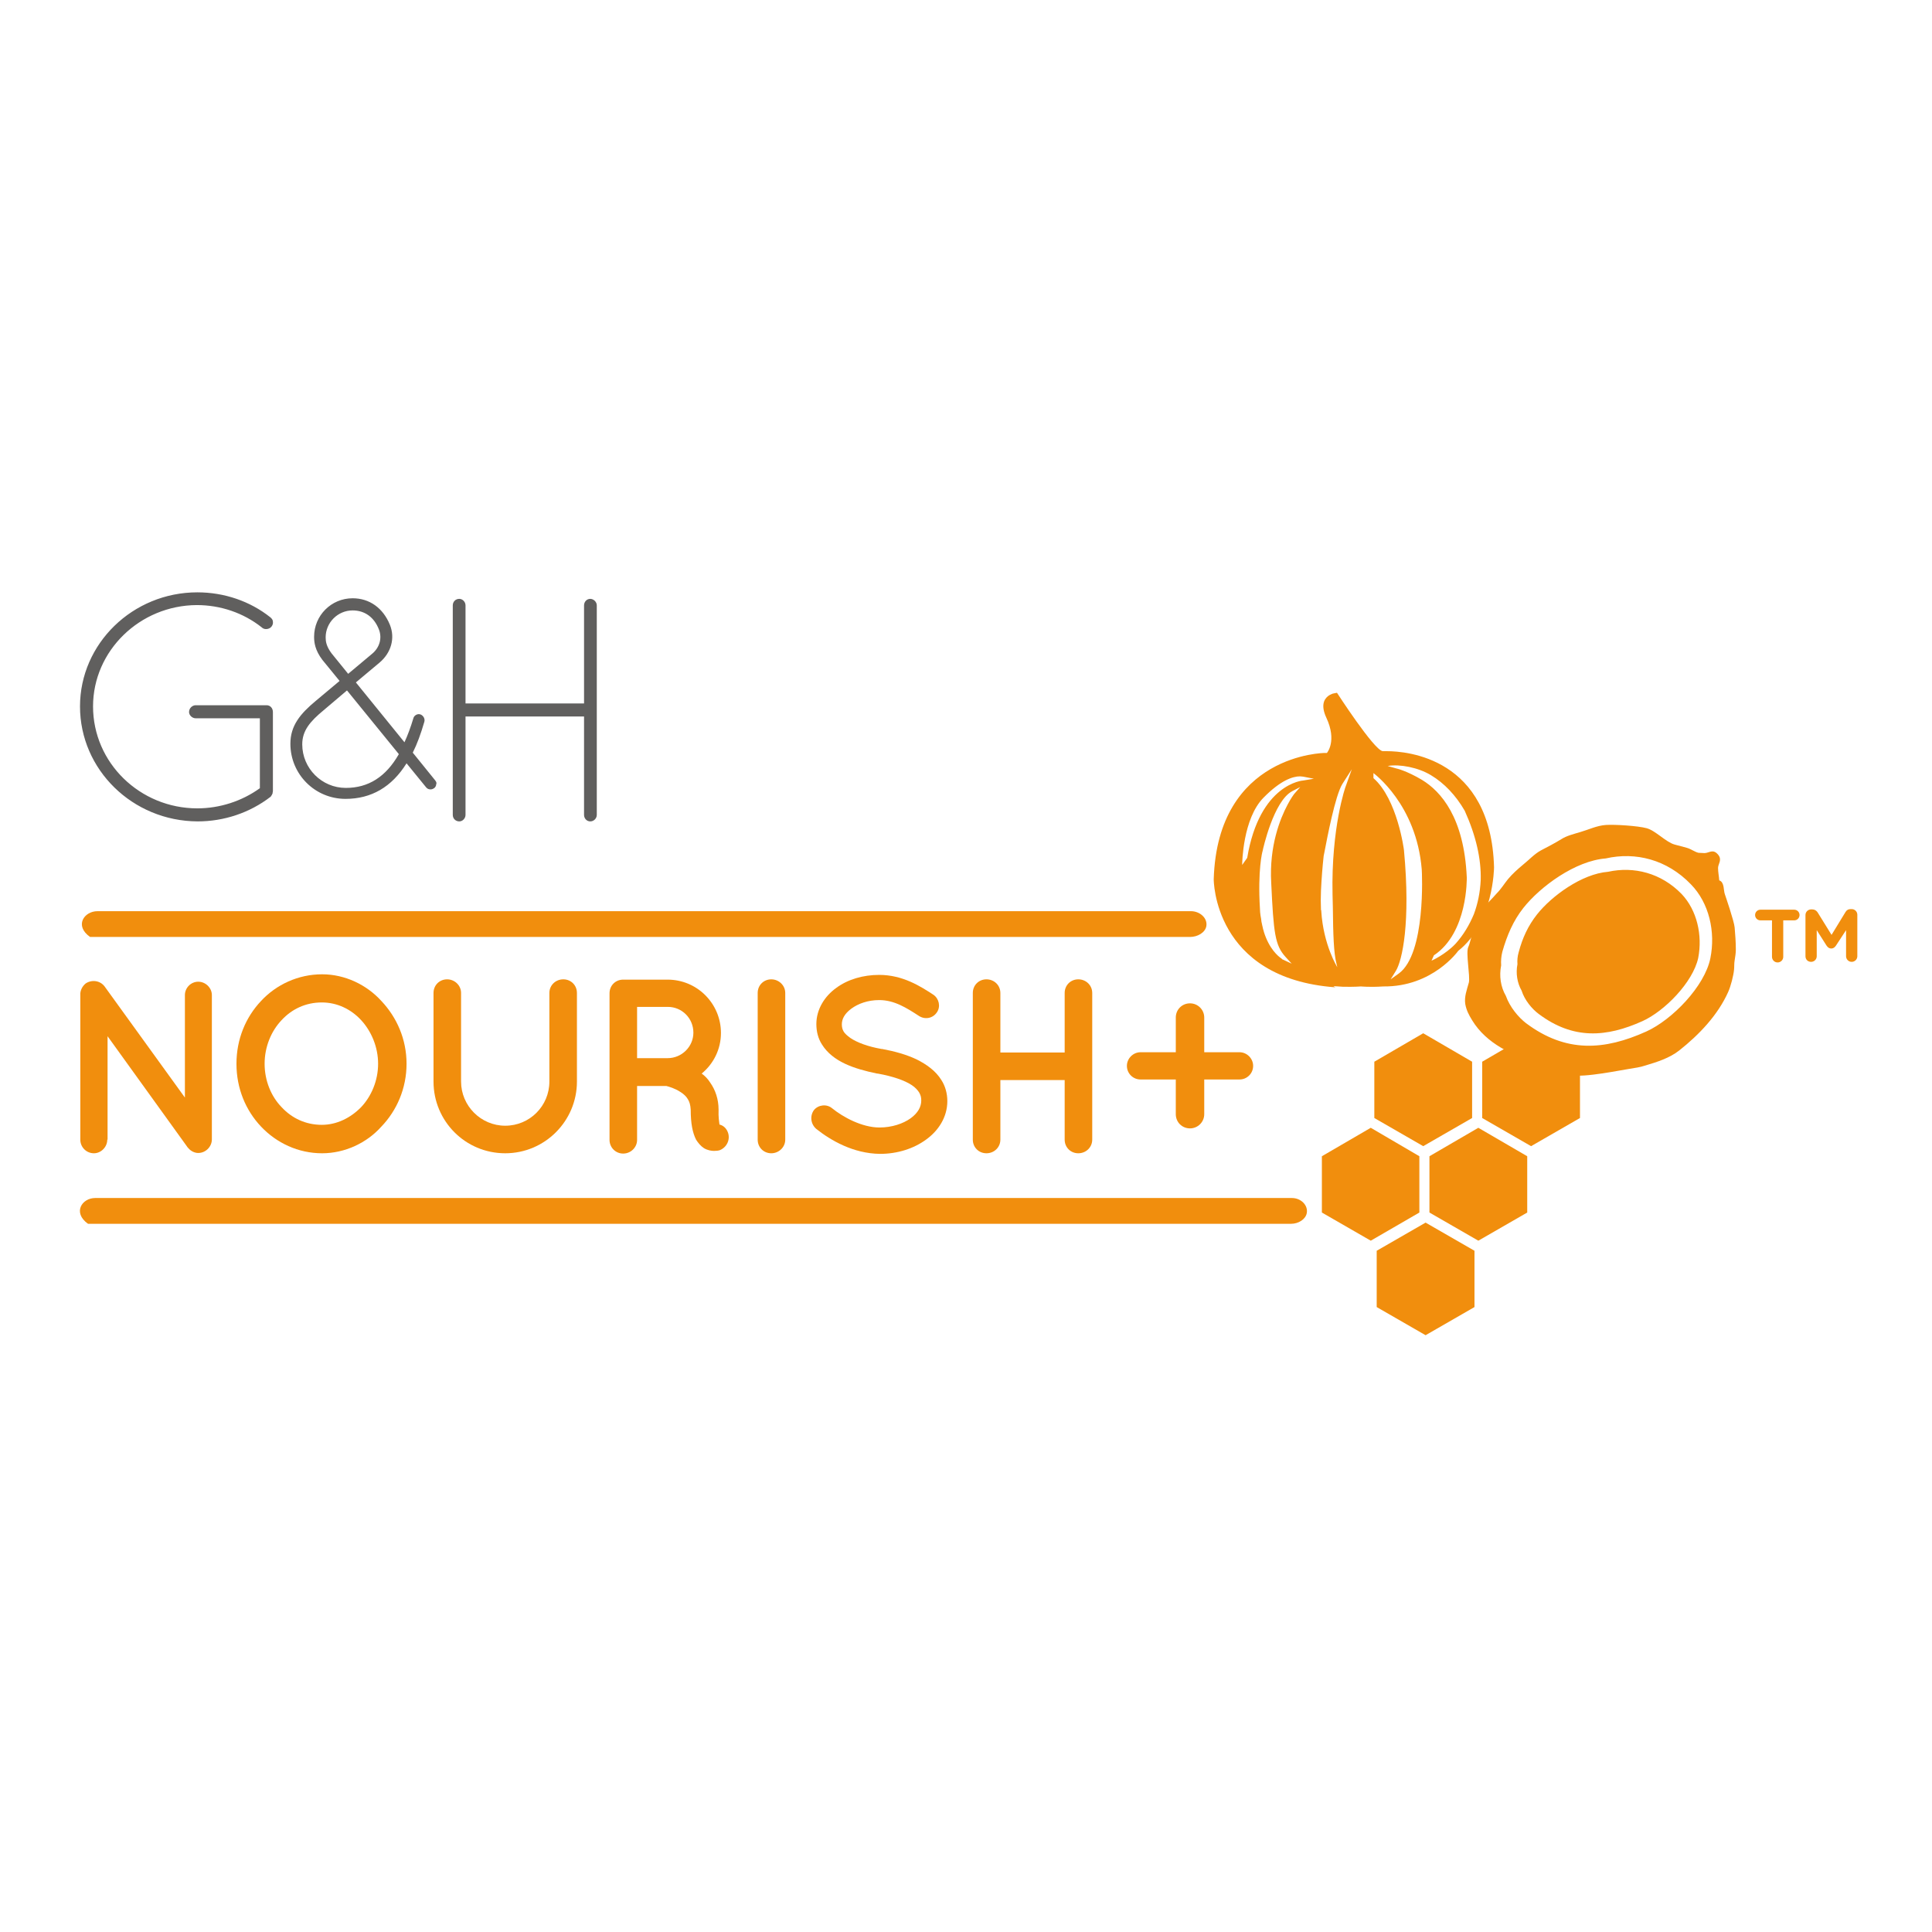 <?xml version="1.0" encoding="UTF-8"?> <svg xmlns="http://www.w3.org/2000/svg" xmlns:xlink="http://www.w3.org/1999/xlink" version="1.1" id="layer" x="0px" y="0px" viewBox="0 0 652 652" style="enable-background:new 0 0 652 652;" xml:space="preserve"> <style type="text/css"> .st0{fill:#F18E0D;} .st1{fill:#605F5E;} </style> <g> <path class="st0" d="M32.9,307.5h369c3.1,0,5.7,2.4,5.2,5.1c-0.4,2.1-2.9,3.6-5.5,3.6H30.4C25,312.4,28.4,307.5,32.9,307.5"></path> <path class="st0" d="M32.1,404.3h403.9c3,0,5.5,2.4,5,5.1c-0.4,2.1-2.8,3.6-5.3,3.6h-406C24.4,409.2,27.7,404.3,32.1,404.3"></path> <polygon class="st0" points="480.3,348.7 496.8,358.3 496.8,377.3 480.3,386.8 463.8,377.3 463.8,358.3 "></polygon> <polygon class="st0" points="516.7,348.7 533.2,358.3 533.2,377.3 516.7,386.8 500.2,377.3 500.2,358.3 "></polygon> <polygon class="st0" points="462.6,380.6 479,390.2 479,409.2 462.6,418.7 446.1,409.2 446.1,390.2 "></polygon> <polygon class="st0" points="498.9,380.6 515.4,390.2 515.4,409.2 498.9,418.7 482.4,409.2 482.4,390.2 "></polygon> <polygon class="st0" points="481.1,412.6 497.6,422.1 497.6,441.1 481.1,450.6 464.6,441.1 464.6,422.1 "></polygon> <path class="st0" d="M468,253.5c-0.9,0-1.4,0-1.4,0c-3-0.5-15.4-19.7-15.4-19.7s-0.7,0.1-1.5,0.3c-0.4,0.2-1,0.4-1.5,0.8 c-1.4,1.1-2.5,3.2-0.6,7.3c3.7,7.9,0.2,11.9,0.2,11.9v0c-0.4,0-0.7,0-0.7,0s-36.2,0.2-37.5,42.6c0,0-0.2,33.5,41.1,36.5 c0,0-0.3-0.1-0.7-0.4c1.1,0.1,2.1,0.1,3.1,0.2c3.8,0.1,6.2-0.1,6.2-0.1s3,0.3,7.5,0c16.7,0.2,25.3-12,25.3-12 c12-9.4,12.1-28.2,12.1-28.2C503.2,255.7,474.7,253.5,468,253.5 M436.7,268L436.7,268c0,0-1,1.3-2.2,3.6 c-2.5,4.7-6.2,13.9-5.5,26.3c0.8,17.1,1.3,21.1,4.8,25l2.1,2.3l0.2,0.1l-3-1.4l0,0c0,0,0,0,0,0c0,0-0.1,0-0.2-0.1c0,0,0,0-0.1,0 c0,0-0.1-0.1-0.1-0.1c0,0-0.1,0-0.1-0.1c0,0-0.1-0.1-0.1-0.1c-1.2-0.8-4.2-3.3-6-9.1c0,0,0-0.1,0-0.1c-0.2-0.5-0.3-1-0.4-1.5 c0-0.1-0.1-0.3-0.1-0.4c-0.1-0.4-0.2-0.9-0.3-1.4c0-0.3-0.1-0.6-0.1-0.9c-0.1-0.4-0.1-0.7-0.2-1.1c-0.1-0.7-0.2-1.5-0.2-2.3 c-0.8-13.1,0.8-19.3,0.9-19.5c0.1-0.6,3.7-16.9,10-20.2l2.5-1.3h0l0.2-0.1L436.7,268z M439.8,263.4c-0.1,0-14.7,1-18.9,26.1 l-1.7,2.4c0-0.6,0.2-15.6,7.2-22.7c5.8-5.9,9.9-7.2,12.3-7.2c0.4,0,0.8,0.1,1.1,0.1l3.6,0.7L439.8,263.4z M454.2,265.2 c-0.1,0.1-5,14.1-4.5,36.7l0.1,4.2c0.1,9.4,0.3,15.5,1.2,19l0.3,1.3c0,0-4.7-7.5-5.4-18.9l0-0.5c0-0.1,0,0.3-0.1,0.2 c-0.1-2.3-0.1-4.5,0-6.7c0.2-4.1,0.5-8,0.9-11.6l0.3-1.5c0.9-4.7,3.6-18.9,6-22.8l3.2-5L454.2,265.2z M472.1,328.5l-2.8,2l1.8-2.9 c2.1-3.5,5-16.1,2.7-40.7c0-0.1-2.2-17.2-10.3-24.3l0-1.7c0.1,0.1,14.5,10.5,16.3,32.5C479.9,294.6,481.2,321.8,472.1,328.5 M491.2,318.5c-3.4,3.6-8,5.7-8.1,5.7l0.8-1.8c11.5-7.6,11.1-26.1,11.1-26.3c-0.9-20.2-8.7-29-15.1-32.9c-5.2-3.1-8.7-3.9-8.8-3.9 l-2.8-0.8c4.1-0.7,10.3,0.5,14.6,3.1c4.5,2.7,8.4,6.8,11.4,12c3.8,8.4,5.6,16.3,5.4,23.4c-0.2,4.2-1,8-2.3,11.5 C495.9,312.1,493.9,315.5,491.2,318.5"></path> <path class="st0" d="M585.4,313c-0.2-2.2-3.1-10.6-3.3-11.2c-0.5-1.3-0.1-4.1-1.9-4.7c-0.1-1.5-0.4-2.7-0.4-4.2 c0-1.4,1.5-2.7,0-4.5c-1.7-2-2.9-0.6-4.5-0.5l-2.1-0.1c-1.3-0.3-2.5-1.3-4-1.7c-1.4-0.4-2.7-0.7-4.1-1.1c-2.9-0.8-6.4-4.7-9.4-5.5 c-2.9-0.8-10.8-1.3-13.7-1.1c-3.1,0.2-5.9,1.6-8.7,2.4c-2.3,0.7-4.5,1.2-6.4,2.4c-2.1,1.3-4.6,2.6-6.9,3.8c-2.2,1.2-4,3.2-6,4.8 c-1.8,1.5-3.6,3.1-5.1,4.9c-1.3,1.6-2.3,3.3-3.8,4.8c-1.4,1.6-2.9,3.1-4.3,4.6c-3.1,3.1-4.3,11.5-5.3,13.5c-0.9,2,0.7,9.8,0.2,12 c-0.7,2.5-1.6,4.8-1.2,7.3c0.4,2.1,1.2,3.6,2.3,5.4c4.8,7.9,13.7,12,22.4,14.4c5,1.4,6.2,2.9,11.1,4.1c4.1,1,17.4-1.8,19.6-2.1 c1.8-0.3,3.5-0.5,5.3-1.1c4-1.2,8.2-2.5,11.5-5.1c6.7-5.3,13-11.9,16.5-19.7c0.9-2,1.8-5.5,2-7.6c0.1-0.9,0-2,0.2-3.1 c0.2-1.3,0.4-2.4,0.4-3.7C585.8,317.9,585.6,315.5,585.4,313 M577.2,323.4c-1.9,9.4-12.8,20.7-21.6,24.7 c-14.2,6.4-27.1,7.3-40.6-2.8c-2.6-2-5.5-5.5-6.8-9.2c-1.8-3.1-2.3-6.8-1.6-10.3c-0.1-1.5,0-3,0.4-4.6c1.6-5.6,3.7-10.5,7.1-14.8 c5.7-7.2,17.5-15.9,27.8-16.7c10.1-2.3,20.7,0.4,28.7,8.7C576.8,304.7,579,314.5,577.2,323.4 M554.3,344.6 c-12.2,5.5-23.4,6.3-35-2.4c-2.3-1.7-4.8-4.7-5.8-7.9c-1.5-2.6-2-5.9-1.4-8.9c-0.1-1.3,0-2.6,0.4-4c1.3-4.9,3.2-9,6.2-12.8 c4.9-6.2,15.1-13.7,24-14.4c8.7-1.9,17.9,0.4,24.8,7.5c5.2,5.5,7.1,13.9,5.6,21.6C571.3,331.5,561.8,341.2,554.3,344.6"></path> <path class="st0" d="M36.2,384.6c0,2.5-2.1,4.6-4.5,4.6c-2.6,0-4.6-2.1-4.6-4.6v-48.7v-0.1c-0.1-1.4,0.6-2.9,1.8-3.9 c2.1-1.4,4.9-1,6.4,1l27.1,37.5v-34.6c0-2.4,2-4.5,4.5-4.5c2.5,0,4.6,2.1,4.6,4.5v48.7c0,2.5-2.1,4.6-4.6,4.6 c-1.3,0-2.6-0.7-3.4-1.7c-0.2-0.2-0.3-0.3-0.4-0.5l-26.8-37.2V384.6z"></path> <path class="st0" d="M128.7,337.8c5.2,5.5,8.5,12.9,8.5,21.2c0,8.3-3.3,15.8-8.5,21.2c-4.9,5.5-12.3,9-20,9c-8.1,0-15.4-3.5-20.6-9 c-5.2-5.5-8.3-12.9-8.3-21.2c0-8.3,3.1-15.7,8.3-21.2c5.1-5.5,12.5-9,20.6-9C116.4,328.8,123.7,332.3,128.7,337.8 M127.6,359 c0-5.7-2.3-11-5.7-14.7c-3.5-3.8-8.2-6-13.3-6c-5.4,0-10.1,2.2-13.6,6c-3.5,3.7-5.7,9-5.7,14.7c0,5.7,2.2,11,5.7,14.6 c3.5,3.8,8.2,6,13.6,6c5,0,9.7-2.3,13.3-6C125.3,370,127.6,364.7,127.6,359"></path> <path class="st0" d="M170.5,389.2c-13.5,0-24.2-10.9-24.2-24.2v-29.9c0-2.6,2-4.6,4.6-4.6c2.5,0,4.7,2,4.7,4.6V365 c0,8.2,6.7,14.9,14.9,14.9c8.3,0,14.9-6.7,14.9-14.9v-29.9c0-2.6,2.1-4.6,4.7-4.6c2.6,0,4.6,2,4.6,4.6V365 C194.7,378.3,183.9,389.2,170.5,389.2"></path> <path class="st0" d="M245.7,382.3c0.8,2.4-0.5,5-2.9,5.9c-0.3,0.1-1,0.2-1.8,0.2h-0.1c-0.8,0-2.1-0.2-3.3-0.9 c-1.1-0.7-2-1.8-2.7-2.9c-1.2-2.4-1.8-5.5-1.8-10.1c-0.1-1.6-0.4-2.7-1-3.6c-0.5-0.9-1.5-1.8-2.5-2.4c-1.8-1.2-3.9-1.8-4.7-2H215 v18.2c0,2.5-2.1,4.6-4.7,4.6c-2.6,0-4.6-2.1-4.6-4.6v-49.5c0-2.6,2-4.6,4.6-4.6h0.1h14.9c10,0,18,8.1,18,18 c0,5.5-2.5,10.4-6.5,13.7c1.1,0.8,2.1,1.8,2.9,3.1c1.7,2.4,2.8,5.5,2.8,9.1c-0.1,2.5,0.2,4.1,0.3,5 C244.1,379.8,245.2,380.8,245.7,382.3 M234,348.5c0-4.9-3.9-8.7-8.6-8.7H215v17.3h10.3C230.1,357.1,234,353.2,234,348.5"></path> <path class="st0" d="M255.7,335.1c0-2.6,2-4.6,4.6-4.6c2.5,0,4.7,2,4.7,4.6v49.5c0,2.6-2.2,4.6-4.7,4.6c-2.6,0-4.6-2-4.6-4.6V335.1 z"></path> <path class="st0" d="M274.7,374.6c1.5-1.8,4.3-2.1,6.1-0.6c3.7,3,10.1,6.5,16,6.5c4.2,0,8-1.3,10.5-3.1c2.5-1.8,3.6-3.9,3.6-6 c0-1.1-0.2-1.8-0.7-2.7c-0.5-0.8-1.3-1.7-2.5-2.5c-2.4-1.6-6.5-3-11.5-3.9H296c-3.9-0.8-7.6-1.8-10.8-3.3c-3.2-1.5-6-3.6-7.8-6.5 c-1.3-2-1.9-4.4-1.9-6.9c0-5,2.8-9.4,6.7-12.2c3.9-2.9,9.1-4.4,14.5-4.4c8,0,14,3.9,18.3,6.7c1.9,1.3,2.5,4,1.2,5.9 c-1.3,2-3.9,2.6-6,1.3c-4.3-2.8-8.4-5.4-13.5-5.4c-3.8,0-7.1,1.2-9.4,2.9c-2.3,1.7-3.2,3.5-3.2,5.3c0,1,0.2,1.7,0.6,2.4 c0.4,0.7,1.2,1.4,2.3,2.2c2.2,1.5,5.9,2.9,10.5,3.7h0.2c4.3,0.8,8.2,1.9,11.6,3.5c3.4,1.7,6.5,3.9,8.4,7c1.3,2,2,4.5,2,7.1 c0,5.4-3,10-7.2,13c-4.1,3-9.6,4.8-15.5,4.8c-9.1-0.1-16.7-4.6-21.5-8.4C273.5,379.3,273.3,376.5,274.7,374.6"></path> <path class="st0" d="M328.3,384.6v-49.5c0-2.6,2-4.6,4.6-4.6c2.6,0,4.7,2,4.7,4.6v20.1h21.7v-20.1c0-2.6,2-4.6,4.6-4.6 c2.6,0,4.7,2,4.7,4.6v49.5c0,2.6-2.1,4.6-4.7,4.6c-2.6,0-4.6-2-4.6-4.6v-20.1h-21.7v20.1c0,2.6-2.1,4.6-4.7,4.6 C330.3,389.2,328.3,387.2,328.3,384.6"></path> <path class="st0" d="M396.8,364.3h-11.9c-2.5,0-4.6-2-4.6-4.6c0-2.5,2.1-4.6,4.6-4.6h11.9v-11.7c0-2.7,2.1-4.8,4.8-4.8 c2.6,0,4.8,2.1,4.8,4.8v11.7h11.9c2.5,0,4.6,2.1,4.6,4.6c0,2.6-2.1,4.6-4.6,4.6h-11.9V376c0,2.7-2.2,4.8-4.8,4.8 c-2.7,0-4.8-2.1-4.8-4.8V364.3z"></path> <path class="st0" d="M597.8,310.6h-3.7c-1,0-1.8-0.8-1.8-1.8c0-1,0.8-1.8,1.8-1.8h11.4c1,0,1.8,0.8,1.8,1.8c0,1-0.8,1.8-1.8,1.8 h-3.7v12.3c0,1.1-0.9,1.9-1.9,1.9c-1.1,0-1.9-0.9-1.9-1.9V310.6z"></path> <path class="st0" d="M609.3,308.8c0-1.1,0.9-1.9,1.9-1.9h0.4c0.8,0,1.4,0.4,1.8,1l4.7,7.6l4.7-7.7c0.4-0.7,1-1,1.7-1h0.4 c1.1,0,1.9,0.9,1.9,1.9v14c0,1.1-0.9,1.9-1.9,1.9c-1.1,0-1.9-0.9-1.9-1.9v-8.8l-3.4,5.2c-0.4,0.6-0.9,1-1.6,1c-0.7,0-1.2-0.4-1.6-1 l-3.3-5.2v8.8c0,1.1-0.9,1.9-1.9,1.9c-1.1,0-1.9-0.8-1.9-1.9V308.8z"></path> <path class="st1" d="M31.4,238.4c0,19,15.8,34.4,35.2,34.4c7.5,0,15-2.4,21.1-6.8v-23.6H66c-1.1,0-2.2-1-2.2-2.1 c0-1.4,1.2-2.3,2.2-2.3h24c1.2,0,2.1,1,2.1,2.3v26.6c0,0.1,0,0.3-0.1,0.6v0.1l0,0.1c-0.1,0.3-0.3,0.7-0.6,1.1l-0.1,0.1 c-7,5.4-15.7,8.3-24.6,8.3h0C44.7,277.1,27,259.7,27,238.4c0-21.2,17.8-38.5,39.6-38.5c9.1,0,17.8,3,24.6,8.4 c0.5,0.4,0.9,0.9,0.9,1.5c0.1,0.6-0.1,1.2-0.5,1.7c-0.4,0.5-1.1,0.8-1.8,0.8c-0.6,0-1.1-0.2-1.5-0.6c-6.2-4.9-13.9-7.5-21.9-7.5 C47.2,204.3,31.4,219.6,31.4,238.4 M199.2,202.1c-1.2,0-2.1,1-2.1,2.2v33.1h-40v-33.1c0-1.2-1-2.2-2.1-2.2c-1.3,0-2.2,1-2.2,2.2 V275c0,1.3,1,2.2,2.2,2.2c1.1,0,2.1-1,2.1-2.2v-33.2h40V275c0,1.2,0.9,2.2,2.1,2.2c1.2,0,2.2-1,2.2-2.2v-70.7 C201.4,203.1,200.3,202.1,199.2,202.1 M146.9,263.4l-7.6-9.4c1.5-3,2.7-6.3,3.9-10.4c0.3-1-0.3-2.1-1.3-2.5c-0.2,0-0.4-0.1-0.5-0.1 c-0.9,0-1.7,0.6-1.9,1.4c-0.9,3-1.9,5.7-3,8.1l-16.4-20.2l8-6.7c3.9-3.3,5.3-8.2,3.5-12.7c-2.3-5.7-6.9-9-12.6-9 c-7.2,0-13,5.8-13,13c0,1.9,0.3,4.5,2.8,7.8l5.8,7.1l-8,6.7c-5.3,4.4-8.6,8.4-8.6,14.5c0,10.3,8.3,18.6,18.6,18.6 c8.7,0,15.6-4,20.6-12l6.6,8.1c0.4,0.5,0.9,0.7,1.5,0.7c0.5,0,0.9-0.2,1.2-0.4c0.4-0.3,0.7-0.8,0.7-1.3 C147.4,264.4,147.3,263.9,146.9,263.4 M117.1,233l17.5,21.5c-4.4,7.7-10.3,11.4-17.9,11.4c-8.1,0-14.7-6.6-14.7-14.7 c0-4.6,2.6-7.7,7.2-11.5L117.1,233z M111.9,220.5c-1.8-2.4-2-4.1-2-5.4c0-5,4.1-9.1,9.1-9.1c4.1,0,7.3,2.3,8.9,6.5 c1.1,2.9,0.2,6.1-2.4,8.2l-8,6.7L111.9,220.5z"></path> </g> </svg> 